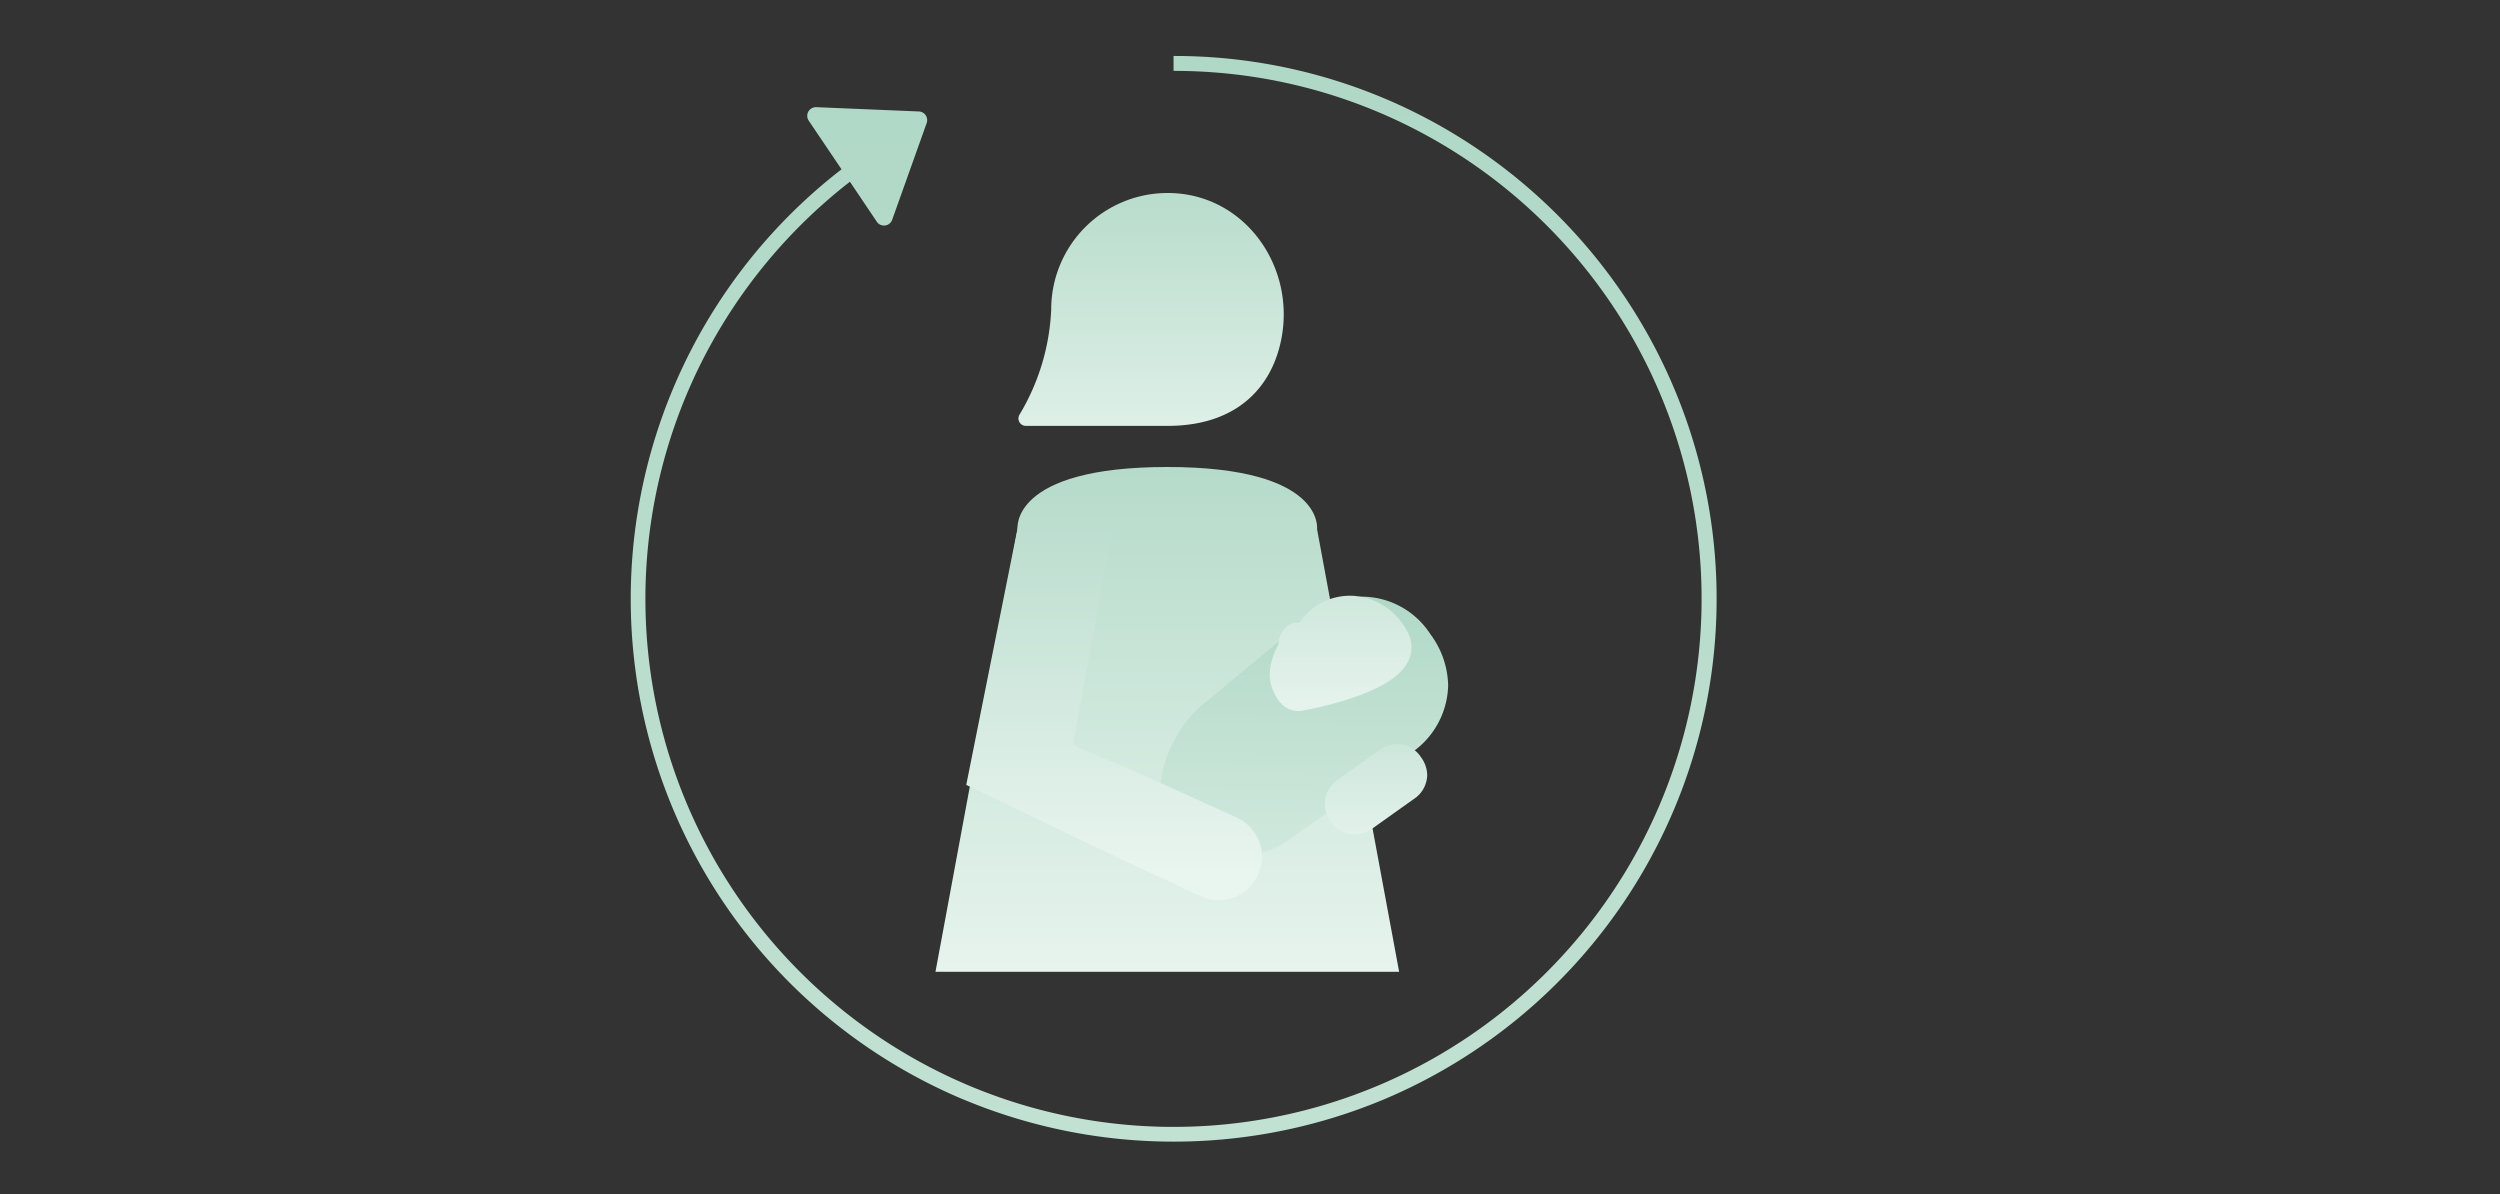 <svg xmlns="http://www.w3.org/2000/svg" xmlns:xlink="http://www.w3.org/1999/xlink" width="268" height="128" viewBox="0 0 268 128">
  <rect x="0" y="0" width="268" height="128" fill="#333333" stroke="none"/>
  <defs>
    <linearGradient id="linear-gradient" x1="0.5" y1="-0.12" x2="0.5" y2="1.046" gradientUnits="objectBoundingBox">
      <stop offset="0" stop-color="#b0d8c6"/>
      <stop offset="1" stop-color="#e9f5ef"/>
    </linearGradient>
    <linearGradient id="linear-gradient-2" x1="0.5" y1="-0.222" x2="0.5" y2="1.294" xlink:href="#linear-gradient"/>
    <linearGradient id="linear-gradient-3" x1="0.5" y1="-0.042" x2="0.477" y2="1.727" xlink:href="#linear-gradient"/>
    <linearGradient id="linear-gradient-4" x1="0.5" y1="-1.294" x2="0.5" y2="1.294" xlink:href="#linear-gradient"/>
    <linearGradient id="linear-gradient-5" x1="0.5" y1="-0.02" x2="0.5" y2="0.927" gradientUnits="objectBoundingBox">
      <stop offset="0" stop-color="#bbddce"/>
      <stop offset="1" stop-color="#e9f5ef"/>
    </linearGradient>
    <linearGradient id="linear-gradient-6" x1="0.5" y1="-1.34" x2="0.5" y2="1.112" xlink:href="#linear-gradient"/>
    <linearGradient id="linear-gradient-7" x1="0.5" y1="0" x2="0.484" y2="3.294" xlink:href="#linear-gradient"/>
  </defs>
  <g id="グループ_280405" data-name="グループ 280405" transform="translate(-1212 -3553)">
    <rect id="長方形_45184" data-name="長方形 45184" width="268" height="128" transform="translate(1212 3553)" fill="none"/>
    <g id="グループ_280402" data-name="グループ 280402" transform="translate(0 -113.906)">
      <g id="グループ_279916" data-name="グループ 279916" transform="translate(1312.282 3687.596)">
        <path id="パス_68504" data-name="パス 68504" d="M8.8,40.964,0,88.418H49.706l-8.8-47.454S41.779,34.3,24.853,34.3,8.8,40.964,8.8,40.964" transform="translate(0 -4.928)" fill="url(#linear-gradient)"/>
        <path id="パス_68505" data-name="パス 68505" d="M26.346,0A12.48,12.48,0,0,0,13.9,12.482a23.87,23.87,0,0,1-3.4,11.283.794.794,0,0,0,.687,1.2H26.384c7.205,0,11.1-3.918,12.171-9.239C40.12,7.971,34.776.312,26.874.01,26.727,0,26.579,0,26.433,0Z" transform="translate(-1.493 -0.001)" fill="url(#linear-gradient-2)"/>
        <path id="パス_68506" data-name="パス 68506" d="M44.345,52.414l-10.99,9.149c-4.119,2.93-6.837,9.954-4.024,12.767,3.384,4.758,8.647,5.085,12.766,2.154l12.862-9.149a8.986,8.986,0,0,0,4.046-7.209v-.131a9.468,9.468,0,0,0-1.893-5.428A8.783,8.783,0,0,0,49.9,50.532a9.615,9.615,0,0,0-5.55,1.882" transform="translate(-4.047 -7.259)" fill="url(#linear-gradient-3)"/>
        <path id="パス_68507" data-name="パス 68507" d="M53.564,67.442l-4.507,3.205a3.208,3.208,0,0,0,3.719,5.228l4.507-3.206A3.148,3.148,0,0,0,58.7,70.148V70.1a3.322,3.322,0,0,0-.663-1.9,3.079,3.079,0,0,0-2.529-1.413,3.363,3.363,0,0,0-1.944.659" transform="translate(-5.986 -7.716)" fill="url(#linear-gradient-4)"/>
        <path id="パス_68508" data-name="パス 68508" d="M2.667,69.284l8.321,4L17.48,76.4l10.251,4.8a4.646,4.646,0,1,0,3.892-8.437L21.448,68.149,14.1,65.03l4.2-23.006L8.268,41.287Z" transform="translate(0.633 -5.833)" fill="url(#linear-gradient-5)"/>
        <path id="パス_68509" data-name="パス 68509" d="M44.188,52.1l-.164.224a1.948,1.948,0,0,0-.88.11,2.451,2.451,0,0,0-1.357,2.186c-.451.81-1.416,2.895-.655,4.773l.009.021c.243.6.986,2.438,2.93,2.356a1.2,1.2,0,0,0,.167-.018c.081-.014,1.756-.3,3.8-.876.34-.1.692-.2,1.047-.313,3.635-1.144,5.8-2.5,6.6-4.133a3.347,3.347,0,0,0-.077-3.151,7.061,7.061,0,0,0-5.655-3.845q-.267-.021-.53-.021A6.484,6.484,0,0,0,44.188,52.1" transform="translate(-5.011 -6.242)" fill="url(#linear-gradient-6)"/>
      </g>
      <path id="合体_18" data-name="合体 18" d="M35.541,111.814A58.216,58.216,0,0,1,22.6,12.149L19.084,6.937a.929.929,0,0,1,.808-1.448l11,.46a.929.929,0,0,1,.836,1.24l-3.7,10.374a.929.929,0,0,1-1.645.208L23.5,13.481A56.864,56.864,0,0,0,8.761,30.619a56.515,56.515,0,0,0,2.5,59.214,56.761,56.761,0,0,0,24.9,20.5,56.511,56.511,0,0,0,53.668-5.218,56.761,56.761,0,0,0,20.5-24.9,56.516,56.516,0,0,0-5.218-53.669,56.772,56.772,0,0,0-24.9-20.5A56.239,56.239,0,0,0,58.193,1.6V0A57.923,57.923,0,0,1,90.731,9.938a58.365,58.365,0,0,1,21.083,25.6,58.117,58.117,0,0,1-5.366,55.19,58.365,58.365,0,0,1-25.6,21.083,58.383,58.383,0,0,1-45.3,0Z" transform="translate(1279.612 3672.906)" stroke="rgba(0,0,0,0)" stroke-miterlimit="10" stroke-width="1" fill="url(#linear-gradient-7)"/>
    </g>
  </g>
</svg>
